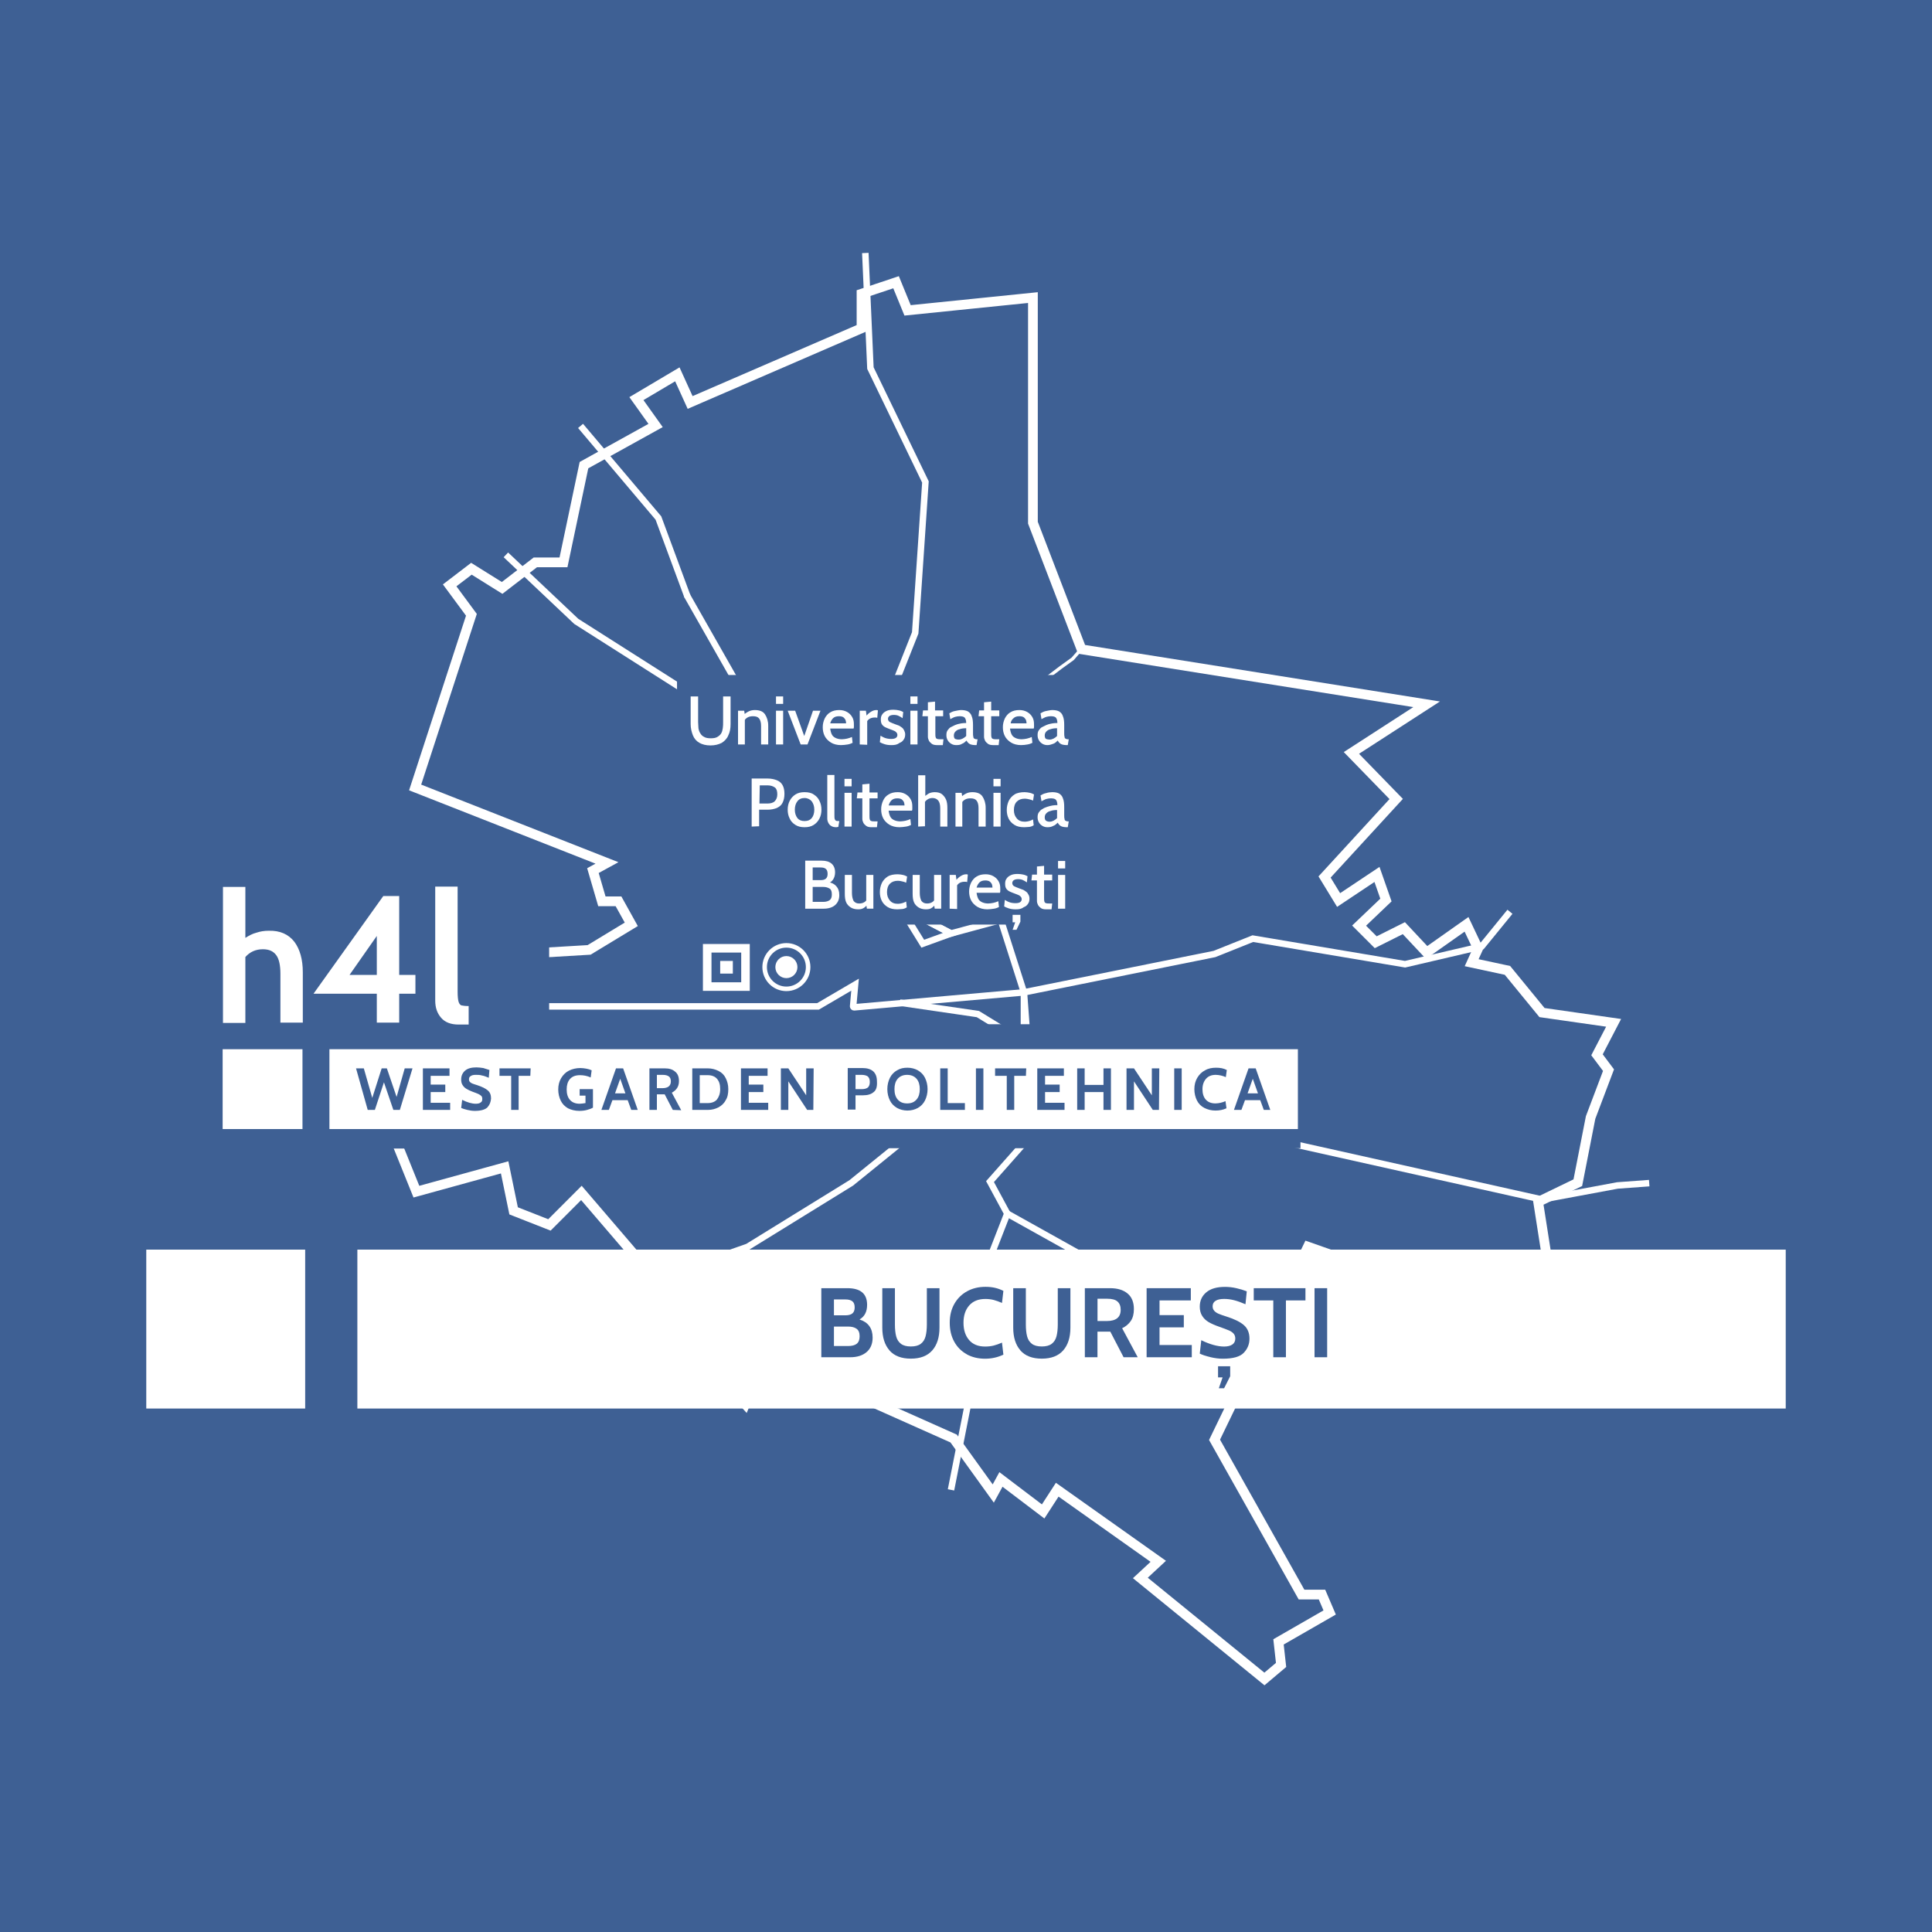 <svg xmlns="http://www.w3.org/2000/svg" id="Layer_1" viewBox="0 0 595.28 595.28"><defs><style>.cls-1{fill:#fff;}.cls-2,.cls-3,.cls-4,.cls-5,.cls-6{fill:none;stroke:#fff;stroke-miterlimit:10;}.cls-7{isolation:isolate;}.cls-3{stroke-width:1.4px;}.cls-8{fill:#3e6094;}.cls-4{stroke-width:3px;}.cls-5{stroke-width:2px;}.cls-6{stroke-width:2.64px;}</style></defs><g id="a"><rect class="cls-8" width="595.28" height="595.28"></rect></g><polygon class="cls-4" points="114.9 296.62 181.51 292.68 194.51 284.8 190.57 277.71 185.45 277.71 182.69 268.25 187.02 265.88 127.91 242.63 145.25 189.43 138.55 180.36 145.25 175.24 154.71 181.15 164.95 173.27 173.62 173.27 179.93 143.32 202 131.1 196.09 122.82 208.7 115.34 212.64 124.01 265.45 101.15 265.45 90.51 276.09 86.96 279.64 95.63 318.26 91.69 318.26 111.39 318.26 134.65 318.26 161.05 333.24 200.07 439.57 217 416.39 231.99 430.19 246.18 408.12 270.22 412.45 277.31 424.27 269.43 427.03 277.31 418.76 285.2 423.88 290.32 432.55 285.98 439.57 293.47 451.86 284.8 455.41 292.29 453.44 296.62 464.47 298.99 475.11 311.99 497.18 315.15 492.06 325 495.61 329.73 490.09 344.31 486.15 364.41 473.93 370.32 477.08 390.42 432.16 394.36 402.99 384.12 374.22 443.63 401.02 491.31 407.33 491.31 409.69 496.83 393.93 505.89 394.72 512.99 389.59 517.32 351.36 486.19 356.88 481.07 325.75 459 321.41 465.7 308.41 455.84 306.04 460.18 293.83 443.23 246.14 421.95 244.56 430.62 232.35 425.89 229.59 432.59 212.25 413.28 222.1 406.19 214.61 398.3 209.88 403.43 179.14 367.56 169.29 377.42 158.25 373.08 155.49 359.68 128.3 367.17 120.03 346.68 113.33 347.86 110.57 335.25 117.27 335.25 114.9 296.62"></polygon><polyline class="cls-5" points="178.88 131.23 202.87 159.61 211.81 183.78"></polyline><line class="cls-5" x1="233.91" y1="222.59" x2="211.63" y2="183.41"></line><path class="cls-5" d="M88,301.26l72.2,8.83h91.83l11.43-6.7-.6,6.65c-.02,.19,.14,.34,.33,.33l52.29-4.61,58.72-11.82,11.82-4.73,46.9,7.88,23.65-5.52,8.67-10.64"></path><polyline class="cls-5" points="293.02 459.05 299.33 427.13 301.3 397.18 310.36 373.93 305.04 364.07 318.64 348.7 315.49 305.75 315.49 319.54 313.12 326.87 293.42 339.24 262.28 364.47 230.36 384.17 193.31 397.18"></polyline><polyline class="cls-5" points="277.26 308.93 301.3 312.45 318.64 323.09 356.87 326.87 362.62 336.09 397.46 352.25 475.1 369.59 498.35 365.26 508.15 364.54"></polyline><polyline class="cls-5" points="155.87 170.96 177.55 191.45 216.57 216.27 233.91 222.59 246.91 247.42 259.13 269.88 277.26 279.37 293.02 287.62 308.37 283.46 315.49 305.75"></polyline><polygon class="cls-5" points="284.32 290.77 293.02 287.62 277.26 279.37 284.32 290.77"></polygon><polyline class="cls-5" points="266.62 77.95 268.19 113.42 285.14 148.5 281.99 195 272.14 219.83 279.27 237.54 293.02 271.7 308.37 283.46"></polyline><path class="cls-5" d="M293.02,243.48v27.29c0,.2-.27,.25-.35,.07l-13.41-33.29,13.75,5.93h.01Z"></path><polyline class="cls-5" points="310.36 373.93 391.55 419.25 400.61 421.22"></polyline><polyline class="cls-2" points="293.18 243.48 294.13 240.65 296.28 227.36 300.44 225.35 302.86 221.32 302.86 215.14 314 213.93 318.03 212.32 326.89 205.61 330.51 203 332.88 200.29 333.13 200.06"></polyline><rect class="cls-1" x="110.11" y="385.03" width="440.1" height="48.96"></rect><rect class="cls-1" x="45.07" y="385.03" width="48.96" height="48.96"></rect><g class="cls-7"><path class="cls-8" d="M268.87,412.14c0,1.91-.62,3.39-1.85,4.45-1.24,1.06-2.93,1.6-5.08,1.6h-8.88v-21.28h8.03c4.05,0,6.08,1.71,6.08,5.14,0,2.11-.78,3.61-2.34,4.5,2.7,.87,4.04,2.74,4.04,5.59Zm-11.92-6.87h3.56c.95,0,1.66-.2,2.13-.59,.47-.4,.7-1.01,.7-1.84,0-.87-.23-1.5-.7-1.88-.47-.38-1.18-.58-2.13-.58h-3.56v4.89Zm7.01,8.77c.6-.46,.9-1.23,.9-2.33s-.31-1.84-.93-2.29-1.47-.68-2.57-.68h-4.41v5.99h4.41c1.13,0,2-.23,2.6-.68Z"></path><path class="cls-8" d="M274.07,416.08c-1.48-1.69-2.22-4.03-2.22-7.01v-12.16h3.89v11.16c0,1.48,.13,2.71,.39,3.69,.26,.98,.75,1.75,1.47,2.29,.72,.55,1.74,.82,3.06,.82s2.33-.27,3.05-.82c.72-.55,1.21-1.31,1.47-2.29,.26-.98,.4-2.21,.4-3.69v-11.16h3.89v12.16c0,2.98-.74,5.32-2.22,7.01-1.48,1.69-3.68,2.54-6.6,2.54s-5.12-.85-6.6-2.54Z"></path><path class="cls-8" d="M297.85,417.25c-1.65-.91-2.93-2.2-3.85-3.88s-1.37-3.61-1.37-5.82,.47-4.12,1.41-5.79c.94-1.67,2.25-2.97,3.92-3.89,1.67-.92,3.57-1.38,5.7-1.38s3.88,.42,5.5,1.25l-.43,3.71c-.87-.38-1.71-.68-2.51-.9-.8-.21-1.67-.32-2.6-.32-2.17,0-3.83,.67-5,2.01-1.17,1.34-1.75,3.11-1.75,5.32s.57,3.98,1.72,5.32c1.14,1.34,2.79,2.01,4.94,2.01,.95,0,1.83-.1,2.63-.3,.8-.2,1.66-.51,2.57-.91l.43,3.71c-1.76,.83-3.64,1.25-5.62,1.25-2.15,0-4.05-.46-5.7-1.37Z"></path><path class="cls-8" d="M314.41,416.08c-1.48-1.69-2.22-4.03-2.22-7.01v-12.16h3.89v11.16c0,1.48,.13,2.71,.39,3.69,.26,.98,.75,1.75,1.47,2.29,.72,.55,1.74,.82,3.06,.82s2.33-.27,3.05-.82c.72-.55,1.21-1.31,1.47-2.29,.26-.98,.4-2.21,.4-3.69v-11.16h3.89v12.16c0,2.98-.74,5.32-2.22,7.01-1.48,1.69-3.68,2.54-6.6,2.54s-5.12-.85-6.6-2.54Z"></path><path class="cls-8" d="M334.26,396.91h7.78c2.27,0,4.06,.54,5.37,1.63,1.31,1.08,1.96,2.69,1.96,4.82,0,1.48-.31,2.69-.94,3.63-.63,.94-1.52,1.7-2.68,2.26l4.8,8.94h-4.35l-4.1-7.9h-3.95v7.9h-3.89v-21.28Zm6.75,10.12c2.86,0,4.29-1.15,4.29-3.46,0-1.11-.32-1.96-.97-2.54-.65-.58-1.7-.87-3.16-.87h-3.01v6.87h2.86Z"></path><path class="cls-8" d="M353.29,396.91h13.62v3.77h-9.64v4.53h7.48v3.77h-7.48v5.44h9.94v3.77h-13.92v-21.28Z"></path><path class="cls-8" d="M372.88,418.13c-1.37-.32-2.44-.68-3.21-1.06l.46-4.13c2.68,1.3,5.03,1.95,7.05,1.95,1.07,0,1.92-.21,2.52-.62,.61-.42,.91-1.03,.91-1.84,0-.61-.17-1.11-.5-1.5-.33-.39-.82-.73-1.44-1-.63-.27-1.63-.65-3.01-1.14-1.3-.45-2.37-.92-3.22-1.41-.85-.5-1.53-1.13-2.02-1.92-.5-.78-.75-1.74-.75-2.87,0-1.82,.67-3.29,2.01-4.41,1.34-1.12,3.25-1.67,5.75-1.67,1.17,0,2.34,.13,3.51,.4,1.17,.26,2.23,.59,3.21,.97l-.4,3.98c-1.26-.55-2.41-.96-3.45-1.23-1.04-.27-2.08-.41-3.12-.41-1.15,0-2.04,.19-2.64,.58-.61,.38-.91,.94-.91,1.67,0,.57,.16,1.03,.49,1.4,.32,.36,.76,.67,1.32,.91,.56,.24,1.38,.54,2.48,.88,2.45,.77,4.24,1.66,5.37,2.66,1.12,1,1.69,2.38,1.69,4.12s-.58,3.11-1.73,4.35-3.32,1.85-6.5,1.85c-1.2,0-2.48-.16-3.85-.49Zm2.66,9.61l1.16-3.34h-1.4v-3.43h3.74v3.07l-1.88,3.71h-1.61Z"></path><path class="cls-8" d="M392.32,400.68h-6.02v-3.77h15.93v3.77h-6.02v17.51h-3.89v-17.51Z"></path><path class="cls-8" d="M405.03,396.91h3.89v21.28h-3.89v-21.28Z"></path></g><rect class="cls-1" x="221.9" y="296.08" width="3.9" height="3.9"></rect><rect class="cls-6" x="217.9" y="292.18" width="11.8" height="11.8"></rect><circle class="cls-3" cx="242.3" cy="297.98" r="6.7"></circle><circle class="cls-1" cx="242.3" cy="297.98" r="3.4"></circle><rect class="cls-8" x="240.5" y="315.58" width="160.2" height="38.2"></rect><rect class="cls-8" x="208.6" y="207.98" width="123.2" height="76.9"></rect><polygon class="cls-8" points="242.3 353.88 59.7 353.88 59.7 269.98 169.2 269.98 169.2 314.78 242.3 314.78 242.3 353.88"></polygon><path class="cls-1" d="M90.7,290.18c1.7,2.3,2.6,5.4,2.6,9.4v15.5h-6.9v-15c0-2.6-.4-4.6-1.3-5.8s-2.2-1.8-4.1-1.8c-2.2,0-4,.8-5.4,2.4v20.3h-6.9v-41.9h6.9v15.7c1.1-.7,2.2-1.3,3.4-1.6,1.2-.4,2.4-.6,3.8-.6,3.5-.1,6.1,1.1,7.9,3.4h0Z"></path><path class="cls-1" d="M128,300.38v5.8h-5v8.9h-6.9v-8.9h-19.5l21.5-30.1h4.9v24.3h5Zm-11.9,0v-12l-8.4,12h8.4Z"></path><path class="cls-1" d="M135.9,313.58c-1.2-1.4-1.8-3.1-1.8-5.3v-35.1h6.9v32.3c0,1.5,.1,2.5,.3,3.2,.2,.6,.5,1,.9,1.1s1.2,.2,2.2,.2v5.7h-3.1c-2.4,0-4.2-.7-5.4-2.1h0Z"></path><rect class="cls-1" x="68.6" y="323.28" width="24.6" height="24.6"></rect><g><polygon class="cls-1" points="189.5 336.88 192.7 336.88 191.1 332.38 189.5 336.88"></polygon><path class="cls-1" d="M279.5,331.18c-1.2,0-2.2,.4-2.9,1.2-.7,.8-1,1.9-1,3.2s.3,2.4,1,3.2c.7,.8,1.6,1.2,2.9,1.2s2.2-.4,2.9-1.2c.7-.8,1-1.9,1-3.2s-.3-2.4-1-3.2c-.7-.8-1.7-1.2-2.9-1.2Z"></path><path class="cls-1" d="M218.1,331.28h-2.5v8.6h2.5c1.2,0,2.2-.4,2.8-1.1,.6-.8,1-1.8,1-3.2s-.3-2.4-1-3.2c-.6-.7-1.6-1.1-2.8-1.1h0Z"></path><path class="cls-1" d="M265.5,331.18h-1.9v4.4h2c.8,0,1.4-.2,1.8-.5,.4-.4,.6-.9,.6-1.7s-.2-1.3-.6-1.7c-.4-.3-1.1-.5-1.9-.5h0Z"></path><path class="cls-1" d="M204.2,331.18h-1.8v4.1h1.7c1.7,0,2.6-.7,2.6-2.1,0-.7-.2-1.2-.6-1.5-.4-.3-1-.5-1.9-.5h0Z"></path><path class="cls-1" d="M101.5,323.28v24.6H399.9v-24.6H101.5Zm21.7,18.7h-2l-2.9-8.5-2.8,8.5h-2.2l-3.6-12.8h2.4l2.6,9.1,2.9-9.1h1.6l3,8.8,2.5-8.8h2.4l-3.9,12.8h0Zm15.5,0h-8.4v-12.8h8.2v2.3h-5.8v2.7h4.5v2.3h-4.5v3.3h6v2.2h0Zm11.5-.8c-.7,.7-2,1.1-3.9,1.1-.7,0-1.5-.1-2.3-.3-.8-.2-1.5-.4-1.9-.6l.3-2.5c1.6,.8,3,1.2,4.2,1.2,.6,0,1.2-.1,1.5-.4,.4-.2,.5-.6,.5-1.1,0-.4-.1-.7-.3-.9-.2-.2-.5-.4-.9-.6s-1-.4-1.8-.7c-.8-.3-1.4-.6-1.9-.9s-.9-.7-1.2-1.2-.4-1-.4-1.7c0-1.1,.4-2,1.2-2.7s2-1,3.5-1c.7,0,1.4,.1,2.1,.2,.7,.2,1.3,.4,1.9,.6l-.2,2.4c-.8-.3-1.4-.6-2.1-.7-.6-.2-1.3-.2-1.9-.2-.7,0-1.2,.1-1.6,.4-.4,.2-.5,.6-.5,1,0,.3,.1,.6,.3,.8,.2,.2,.5,.4,.8,.5s.8,.3,1.5,.5c1.5,.5,2.5,1,3.2,1.6s1,1.4,1,2.5c-.1,1.1-.4,1.9-1.1,2.7h0Zm13.2-9.7h-3.6v10.5h-2.3v-10.5h-3.6v-2.3h9.6l-.1,2.3h0Zm19.3,9.8c-.5,.3-1.1,.5-1.8,.7s-1.5,.3-2.4,.3c-1.3,0-2.5-.3-3.5-.8-1-.6-1.7-1.3-2.2-2.3s-.8-2.2-.8-3.5,.3-2.5,.9-3.5c.6-1,1.4-1.8,2.4-2.3s2.2-.8,3.5-.8c.7,0,1.3,.1,1.9,.2s1.2,.3,1.6,.5l-.3,2.2c-1.1-.5-2.2-.7-3.3-.7-1.4,0-2.4,.4-3.1,1.2-.7,.8-1,1.9-1,3.2s.3,2.4,1,3.2c.7,.8,1.7,1.2,3,1.2,.5,0,1.1-.1,1.8-.2v-2.3h-1.8v-2h4.1v5.7h0Zm11.8,.7l-1.1-3h-4.7l-1.1,3h-2.3l4.5-12.8h2.2l4.5,12.8h-2Zm12.8,0l-2.5-4.8h-2.4v4.8h-2.3v-12.8h4.7c1.4,0,2.4,.3,3.2,1,.8,.6,1.2,1.6,1.2,2.9,0,.9-.2,1.6-.6,2.2-.4,.6-.9,1-1.6,1.4l2.9,5.4-2.6-.1h0Zm16.3-3c-.5,1-1.3,1.7-2.2,2.2-1,.5-2,.8-3.3,.8h-4.8v-12.8h4.8c1.2,0,2.3,.3,3.3,.8s1.7,1.2,2.2,2.2,.8,2.1,.8,3.4-.2,2.5-.8,3.4h0Zm13.1,3h-8.4v-12.8h8.2v2.3h-5.8v2.7h4.5v2.3h-4.5v3.3h6v2.2h0Zm13.9,0h-1.9l-5.8-8.8v8.8h-2.3v-12.8h2.3l5.5,8.3v-8.3h2.3l-.1,12.8h0Zm18.6-5.5c-.8,.7-1.9,1-3.3,1h-2.3v4.4h-2.4v-12.8h4.5c3,0,4.5,1.4,4.5,4.1,.1,1.6-.2,2.7-1,3.3Zm15.8,2.6c-.5,1-1.3,1.8-2.2,2.3s-2,.8-3.2,.8-2.3-.3-3.2-.8c-1-.6-1.7-1.3-2.2-2.3s-.8-2.2-.8-3.5,.3-2.5,.8-3.5,1.3-1.8,2.2-2.3c1-.6,2-.8,3.2-.8s2.3,.3,3.2,.8c1,.6,1.7,1.3,2.2,2.3s.8,2.2,.8,3.5c0,1.3-.3,2.5-.8,3.5Zm12.3,2.9h-7.6v-12.8h2.3v10.7h5.3v2.1h0Zm5.7,0h-2.3v-12.8h2.3v12.8Zm13.1-10.5h-3.6v10.5h-2.3v-10.5h-3.6v-2.3h9.6l-.1,2.3h0Zm11.9,10.5h-8.4v-12.8h8.2v2.3h-5.8v2.7h4.5v2.3h-4.5v3.3h6v2.2h0Zm14.3,0h-2.3v-5.5h-5.8v5.5h-2.3v-12.8h2.3v5.1h5.8v-5.1h2.3v12.8Zm14.8,0h-1.9l-5.8-8.8v8.8h-2.3v-12.8h2.3l5.5,8.3v-8.3h2.3l-.1,12.8h0Zm7,0h-2.3v-12.8h2.3v12.8Zm7.4-3.2c.7,.8,1.7,1.2,3,1.2,.6,0,1.1-.1,1.6-.2s1-.3,1.5-.5l.3,2.2c-1.1,.5-2.2,.7-3.4,.7-1.3,0-2.4-.3-3.4-.8s-1.8-1.3-2.3-2.3-.8-2.2-.8-3.5,.3-2.5,.9-3.5,1.4-1.8,2.4-2.3c1-.6,2.2-.8,3.4-.8,1.3,0,2.3,.2,3.3,.7l-.3,2.2c-.5-.2-1-.4-1.5-.5s-1-.2-1.6-.2c-1.3,0-2.3,.4-3,1.2-.7,.8-1.1,1.9-1.1,3.2s.3,2.4,1,3.2h0Zm17.9,3.2l-1.1-3h-4.7l-1.1,3h-2.3l4.5-12.8h2.2l4.5,12.8h-2Z"></path><polygon class="cls-1" points="384.4 336.88 387.6 336.88 386 332.38 384.4 336.88"></polygon></g><g><path class="cls-1" d="M218.9,229.68c-1.4,0-2.5-.3-3.4-.8s-1.6-1.3-2-2.3-.7-2.2-.7-3.5v-8.5h2.3v7.9c0,.7,.1,1.3,.1,1.9,.1,.6,.3,1.2,.6,1.6,.3,.5,.6,.8,1.2,1.1,.5,.3,1.2,.4,2,.4s1.5-.1,2-.4c.5-.3,.9-.6,1.2-1.1s.4-1,.5-1.6,.1-1.3,.1-1.9v-7.9h2.3v8.5c0,1.4-.2,2.5-.7,3.5-.4,1-1.1,1.7-2,2.3-1,.5-2.1,.8-3.5,.8h0Z"></path><path class="cls-1" d="M227.4,229.38v-10.4h1.9l.3,2-.7-.5c.6-.6,1.2-1,1.8-1.3s1.3-.4,1.9-.4c1.4,0,2.5,.4,3.1,1.3,.6,.9,1,2.1,1,3.5v5.8h-2.2v-5.7c0-1-.2-1.8-.6-2.3-.4-.5-1-.7-1.9-.7-.6,0-1.2,.1-1.7,.4-.5,.3-.9,.7-1.1,1.3l.3-1.2v8.2h-2.1Z"></path><path class="cls-1" d="M239.1,216.98v-2.4h2.2v2.3h-2.2v.1Zm0,12.4v-10.4h2.2v10.4h-2.2Z"></path><path class="cls-1" d="M246.7,229.38l-4-10.4h2.3l2.8,7.8,2.7-7.8h2.3l-4,10.4h-2.1Z"></path><path class="cls-1" d="M259.1,229.58c-1.2,0-2.3-.3-3.1-.8-.8-.5-1.5-1.2-1.9-2s-.6-1.7-.6-2.7,.2-1.8,.6-2.7c.4-.8,1-1.5,1.7-1.9,.8-.5,1.7-.7,2.8-.7,.9,0,1.7,.2,2.4,.6,.7,.4,1.2,.9,1.6,1.6,.4,.7,.5,1.4,.5,2.3v.6c0,.2,0,.4-.1,.6h-7.2c.1,.8,.3,1.5,.6,2,.3,.5,.8,.8,1.3,1s1.1,.3,1.7,.3c.5,0,1.1-.1,1.6-.2,.5-.1,1-.3,1.5-.5l.2,1.8c-.4,.2-.9,.4-1.5,.5-.7,.1-1.3,.2-2.1,.2h0Zm-3.3-6.7h4.9c0-.4-.1-.8-.2-1.1-.2-.3-.4-.6-.7-.8-.3-.2-.8-.3-1.3-.3-.8,0-1.4,.2-1.8,.6s-.7,.9-.9,1.6h0Z"></path><path class="cls-1" d="M264.9,229.38v-10.4h1.9l.2,1.5c.4-.5,.9-.9,1.4-1.2s1-.5,1.6-.5c.2,0,.3,0,.5,.1l-.2,2.3c-.1,0-.2-.1-.4-.1h-.4c-.5,0-1,.1-1.4,.3s-.7,.5-.9,.8v7.3l-2.3-.1h0Z"></path><path class="cls-1" d="M274.6,229.58c-.8,0-1.5-.1-2.1-.3s-1.1-.4-1.4-.6l.2-2c.4,.2,.8,.5,1.4,.7s1.2,.3,1.9,.3c.6,0,1.1-.1,1.4-.3s.5-.5,.5-.9c0-.3-.1-.6-.3-.8-.2-.2-.4-.4-.7-.5-.3-.1-.6-.3-1-.4-.5-.2-1.1-.4-1.5-.6-.5-.2-.9-.5-1.2-.9-.3-.4-.4-.9-.4-1.6,0-.6,.1-1.1,.4-1.5,.3-.5,.7-.8,1.3-1.1,.6-.3,1.3-.4,2.2-.4,.7,0,1.2,.1,1.7,.2,.5,.1,.9,.3,1.3,.5l-.2,1.9c-.4-.3-.8-.5-1.2-.7-.4-.2-.9-.3-1.5-.3-.5,0-1,.1-1.3,.3s-.5,.5-.5,.9,.2,.8,.6,1,.9,.4,1.7,.7c.4,.1,.7,.3,1.1,.4,.3,.2,.7,.4,.9,.6,.3,.2,.5,.5,.7,.9s.3,.8,.3,1.2c0,.5-.1,1.1-.4,1.5-.3,.5-.7,.9-1.3,1.1-.8,.6-1.5,.7-2.6,.7h0Z"></path><path class="cls-1" d="M280.5,216.98v-2.4h2.2v2.3h-2.2v.1Zm0,12.4v-10.4h2.2v10.4h-2.2Z"></path><path class="cls-1" d="M288.7,229.58c-.6,0-1.2-.1-1.6-.4-.4-.3-.7-.6-.9-1-.2-.4-.3-.8-.3-1.2v-6.3h-1.7l.2-1.8h1.5v-2.5l2.2-.2v2.7h2.5v1.8h-2.4v5.2c0,.6,0,1,.1,1.3s.2,.4,.5,.5,.7,.1,1.3,.1h.6l-.2,1.8h-1.8Z"></path><path class="cls-1" d="M294.7,229.58c-.6,0-1.1-.1-1.6-.4-.5-.3-.8-.6-1.1-1.1-.3-.5-.4-1-.4-1.6s.1-1.1,.4-1.5,.6-.8,1.1-1,.9-.5,1.5-.7c.5-.2,1.1-.3,1.6-.4,.5-.1,1.1-.1,1.5-.1,0-.8-.2-1.4-.5-1.7s-.9-.4-1.6-.4c-.4,0-.9,.1-1.3,.2-.4,.1-.9,.4-1.5,.7l-.3-1.8c.5-.3,1.1-.6,1.7-.7s1.3-.3,1.9-.3c.8,0,1.5,.1,2.1,.4,.5,.3,1,.8,1.2,1.5,.3,.7,.4,1.6,.4,2.7v2.4c0,.5,0,.9,.1,1.2,0,.3,.1,.5,.3,.6,.2,.1,.4,.2,.7,.2h.3l-.3,1.8h-.5c-.5,0-.9-.1-1.3-.2-.3-.1-.6-.3-.8-.5-.2-.2-.4-.5-.5-.7-.4,.4-.8,.8-1.4,1-.4,.3-1,.4-1.7,.4h0Zm.7-1.7c.4,0,.8-.1,1.2-.3,.4-.2,.8-.5,1.1-.8v-2.4c-.8,0-1.5,.1-2,.3-.6,.1-1,.4-1.3,.7s-.5,.7-.5,1.2,.1,.9,.4,1.1c.3,.1,.6,.2,1.1,.2h0Z"></path><path class="cls-1" d="M306,229.58c-.6,0-1.2-.1-1.6-.4-.4-.3-.7-.6-.9-1-.2-.4-.3-.8-.3-1.2v-6.3h-1.7l.2-1.8h1.5v-2.5l2.2-.2v2.7h2.5v1.8h-2.5v5.2c0,.6,0,1,.1,1.3s.2,.4,.5,.5,.7,.1,1.3,.1h.6l-.2,1.8h-1.7Z"></path><path class="cls-1" d="M314.6,229.58c-1.2,0-2.3-.3-3.1-.8-.8-.5-1.5-1.2-1.9-2s-.6-1.7-.6-2.7,.2-1.8,.6-2.7c.4-.8,1-1.5,1.7-1.9,.8-.5,1.7-.7,2.8-.7,.9,0,1.7,.2,2.4,.6,.7,.4,1.2,.9,1.6,1.6s.5,1.4,.5,2.3v.6c0,.2,0,.4-.1,.6h-7.3c.1,.8,.3,1.5,.6,2,.3,.5,.8,.8,1.3,1s1.1,.3,1.7,.3c.5,0,1.1-.1,1.6-.2,.5-.1,1-.3,1.5-.5l.2,1.8c-.4,.2-.9,.4-1.5,.5-.6,.1-1.2,.2-2,.2h0Zm-3.2-6.7h4.9c0-.4-.1-.8-.2-1.1-.2-.3-.4-.6-.7-.8-.3-.2-.8-.3-1.3-.3-.8,0-1.4,.2-1.8,.6-.5,.4-.8,.9-.9,1.6h0Z"></path><path class="cls-1" d="M322.8,229.58c-.6,0-1.1-.1-1.6-.4-.5-.3-.8-.6-1.1-1.1-.3-.5-.4-1-.4-1.6s.1-1.1,.4-1.5,.6-.8,1.1-1,.9-.5,1.5-.7c.5-.2,1.1-.3,1.6-.4,.5-.1,1.1-.1,1.5-.1,0-.8-.2-1.4-.5-1.7s-.9-.4-1.6-.4c-.4,0-.9,.1-1.3,.2-.4,.1-.9,.4-1.5,.7l-.3-1.8c.5-.3,1.1-.6,1.7-.7s1.3-.3,1.9-.3c.8,0,1.5,.1,2.1,.4,.5,.3,1,.8,1.2,1.5,.3,.7,.4,1.6,.4,2.7v2.4c0,.5,0,.9,.1,1.2,0,.3,.1,.5,.3,.6,.2,.1,.4,.2,.7,.2h.3l-.3,1.8h-.5c-.5,0-.9-.1-1.3-.2-.3-.1-.6-.3-.8-.5s-.4-.5-.5-.7c-.4,.4-.8,.8-1.4,1s-1.1,.4-1.7,.4h0Zm.6-1.7c.4,0,.8-.1,1.2-.3,.4-.2,.8-.5,1.1-.8v-2.4c-.8,0-1.5,.1-2,.3-.6,.1-1,.4-1.3,.7s-.5,.7-.5,1.2,.1,.9,.4,1.1c.3,.1,.7,.2,1.1,.2h0Z"></path><path class="cls-1" d="M231.6,254.68v-14.8h5c1,0,1.9,.2,2.7,.5s1.4,.8,1.8,1.5c.4,.7,.6,1.6,.6,2.7s-.2,2-.6,2.8-1,1.2-1.8,1.6c-.8,.3-1.7,.5-2.7,.5h-2.7v5.1l-2.3,.1h0Zm2.4-7.1h2.4c1,0,1.8-.2,2.3-.7s.8-1.2,.8-2.1c0-1-.2-1.7-.7-2.1s-1.3-.7-2.3-.7h-2.4l-.1,5.6h0Z"></path><path class="cls-1" d="M247.9,254.88c-1.1,0-2-.2-2.8-.7s-1.4-1.1-1.8-2c-.4-.8-.6-1.7-.6-2.7s.2-1.9,.6-2.7c.4-.8,1-1.5,1.8-2s1.7-.7,2.8-.7,2.1,.2,2.8,.7c.8,.5,1.4,1.1,1.8,2,.4,.8,.6,1.7,.6,2.7s-.2,1.9-.6,2.7-1,1.5-1.8,2-1.7,.7-2.8,.7Zm0-1.9c1,0,1.7-.3,2.2-.9s.8-1.5,.8-2.6-.3-1.9-.8-2.6c-.5-.6-1.3-1-2.2-1s-1.7,.3-2.2,1c-.5,.6-.8,1.5-.8,2.6s.3,1.9,.8,2.6c.5,.6,1.2,.9,2.2,.9Z"></path><path class="cls-1" d="M257.7,254.88c-.6,0-1.2-.1-1.6-.4-.4-.2-.7-.6-.9-1-.2-.4-.3-.8-.3-1.3v-13.4h2.2v12.3c0,.6,0,1,.1,1.3s.2,.4,.4,.5c.2,.1,.5,.1,1,.1l-.3,1.8-.6,.1h0Z"></path><path class="cls-1" d="M260.2,242.28v-2.3h2.2v2.3h-2.2Zm0,12.4v-10.4h2.2v10.4h-2.2Z"></path><path class="cls-1" d="M268.5,254.88c-.6,0-1.2-.1-1.6-.4-.4-.3-.7-.6-.9-1-.2-.4-.3-.8-.3-1.2v-6.3h-1.7l.2-1.8h1.5v-2.5l2.2-.2v2.7h2.5v1.8h-2.5v5.2c0,.6,0,1,.1,1.3s.2,.4,.5,.5,.7,.1,1.3,.1h.6l-.2,1.8h-1.7Z"></path><path class="cls-1" d="M277.1,254.88c-1.2,0-2.3-.3-3.1-.8s-1.5-1.2-1.9-2-.6-1.7-.6-2.7,.2-1.8,.6-2.7,1-1.5,1.7-1.9c.8-.5,1.7-.7,2.8-.7,.9,0,1.7,.2,2.4,.6,.7,.4,1.2,.9,1.6,1.6s.5,1.4,.5,2.3v.6c0,.2,0,.4-.1,.6h-7.2c.1,.8,.3,1.5,.6,2s.8,.8,1.3,1,1.1,.3,1.7,.3c.5,0,1.1-.1,1.6-.2s1-.3,1.5-.5l.2,1.8c-.4,.2-.9,.4-1.5,.5-.7,.1-1.4,.2-2.1,.2h0Zm-3.3-6.7h4.9c0-.4-.1-.8-.2-1.1-.2-.3-.4-.6-.7-.8-.3-.2-.8-.3-1.3-.3-.8,0-1.4,.2-1.8,.6-.4,.4-.7,.9-.9,1.6h0Z"></path><path class="cls-1" d="M282.9,254.68v-15.8h2.2v7.1l-.6-.2c.5-.5,1-.9,1.5-1.2s1.2-.5,2-.5c.9,0,1.7,.2,2.2,.6s1,1,1.3,1.7,.4,1.6,.4,2.5v5.8h-2.2v-5.6c0-1.1-.2-1.9-.6-2.4s-1-.8-1.8-.8c-.6,0-1.2,.2-1.6,.5-.5,.3-.8,.8-1.1,1.3l.4-1.3v8.2l-2.1,.1h0Z"></path><path class="cls-1" d="M294.4,254.68v-10.4h1.9l.3,2-.7-.5c.6-.6,1.2-1,1.8-1.3s1.3-.4,1.9-.4c1.4,0,2.5,.4,3.1,1.3,.6,.9,1,2.1,1,3.5v5.8h-2.2v-5.7c0-1-.2-1.8-.6-2.3s-1-.7-1.9-.7c-.6,0-1.2,.1-1.7,.4-.5,.3-.9,.7-1.1,1.3l.3-1.2v8.2h-2.1Z"></path><path class="cls-1" d="M306.1,242.28v-2.3h2.2v2.3h-2.2Zm0,12.4v-10.4h2.2v10.4h-2.2Z"></path><path class="cls-1" d="M315.6,254.88c-1.2,0-2.2-.2-3-.7s-1.4-1.1-1.8-1.9c-.4-.8-.6-1.7-.6-2.7s.2-1.9,.6-2.8c.4-.8,1-1.5,1.8-2s1.9-.7,3.1-.7c.6,0,1.1,.1,1.6,.2,.5,.1,.9,.3,1.3,.5l-.3,1.9c-.4-.2-.7-.3-1.2-.4-.4-.1-.9-.2-1.3-.2-1.1,0-1.9,.3-2.5,.9-.6,.6-.9,1.5-.9,2.6s.3,1.9,.9,2.6c.6,.7,1.4,1,2.5,1,.4,0,.9-.1,1.3-.2,.4-.1,.8-.3,1.2-.5l.2,1.8c-.3,.2-.7,.4-1.3,.5-.4,0-1,.1-1.6,.1h0Z"></path><path class="cls-1" d="M322.8,254.88c-.6,0-1.1-.1-1.6-.4-.5-.3-.8-.6-1.1-1.1s-.4-1-.4-1.6,.1-1.1,.4-1.5,.6-.8,1.1-1c.4-.3,.9-.5,1.5-.7s1.1-.3,1.6-.4c.5-.1,1.1-.1,1.5-.1,0-.8-.2-1.4-.5-1.7s-.9-.4-1.6-.4c-.4,0-.9,.1-1.3,.2-.4,.1-.9,.4-1.5,.7l-.3-1.8c.5-.3,1.1-.6,1.7-.7,.6-.2,1.3-.3,1.9-.3,.8,0,1.5,.1,2.1,.4,.5,.3,1,.8,1.2,1.5,.3,.7,.4,1.6,.4,2.7v2.4c0,.5,0,.9,.1,1.2,0,.3,.1,.5,.3,.6,.2,.1,.4,.2,.7,.2h.3l-.3,1.8h-.5c-.5,0-.9-.1-1.3-.2-.3-.1-.6-.3-.8-.5-.2-.2-.4-.5-.5-.7-.4,.4-.8,.8-1.4,1-.5,.3-1.1,.4-1.7,.4h0Zm.6-1.7c.4,0,.8-.1,1.2-.3,.4-.2,.8-.5,1.1-.8v-2.5c-.8,0-1.5,.1-2,.3-.6,.1-1,.4-1.3,.7s-.5,.7-.5,1.2,.1,.9,.4,1.1c.3,.2,.7,.3,1.1,.3h0Z"></path><path class="cls-1" d="M248.1,279.98v-14.8h5c1.4,0,2.4,.3,3.1,.9,.7,.6,1.1,1.5,1.1,2.7,0,.8-.2,1.6-.6,2.2-.4,.6-.9,1-1.7,1.2l.2-.4c1.1,.2,1.9,.6,2.5,1.3s.9,1.5,.9,2.7c0,1.3-.4,2.3-1.3,3.1-.8,.7-2,1.1-3.5,1.1h-5.7Zm2.3-8.8h2.4c.7,0,1.2-.1,1.6-.4,.4-.3,.6-.8,.6-1.5,0-.8-.2-1.3-.6-1.6s-.9-.4-1.6-.4h-2.4v3.9h0Zm0,6.7h3.3c.8,0,1.4-.2,1.9-.5,.5-.4,.7-.9,.7-1.8s-.2-1.5-.7-1.8-1.1-.5-1.9-.5h-3.3v4.6h0Z"></path><path class="cls-1" d="M264.4,280.18c-.9,0-1.7-.2-2.3-.6-.6-.4-1.1-.9-1.4-1.6s-.4-1.6-.4-2.6v-5.8h2.2v5.6c0,1,.2,1.8,.5,2.4,.4,.5,.9,.8,1.7,.8,.6,0,1.1-.1,1.6-.4s.8-.7,1-1.3l-.4,1.2v-8.3h2.2v10.4h-2l-.3-1.9,.5,.5c-.3,.5-.7,.9-1.2,1.2s-1,.4-1.7,.4h0Z"></path><path class="cls-1" d="M276.5,280.18c-1.2,0-2.2-.2-3-.7s-1.4-1.1-1.8-1.9-.6-1.7-.6-2.7,.2-1.9,.6-2.8c.4-.8,1-1.5,1.8-2s1.9-.7,3.1-.7c.6,0,1.1,.1,1.6,.2,.5,.1,.9,.3,1.3,.5l-.3,1.9c-.4-.2-.7-.3-1.2-.4-.4-.1-.9-.2-1.3-.2-1.1,0-1.9,.3-2.5,.9-.6,.6-.9,1.5-.9,2.6s.3,1.9,.9,2.6,1.4,1,2.5,1c.4,0,.9-.1,1.3-.2s.8-.3,1.2-.5l.2,1.8c-.3,.2-.7,.4-1.3,.5-.4,0-1,.1-1.6,.1h0Z"></path><path class="cls-1" d="M285.3,280.18c-.9,0-1.7-.2-2.3-.6-.6-.4-1.1-.9-1.4-1.6s-.4-1.6-.4-2.6v-5.8h2.2v5.6c0,1,.2,1.8,.5,2.4,.4,.5,.9,.8,1.7,.8,.6,0,1.1-.1,1.6-.4s.8-.7,1-1.3l-.4,1.2v-8.3h2.2v10.4h-2l-.3-1.9,.5,.5c-.3,.5-.7,.9-1.2,1.2-.4,.3-1,.4-1.7,.4h0Z"></path><path class="cls-1" d="M292.6,279.98v-10.4h1.9l.2,1.5c.4-.5,.9-.9,1.4-1.2s1-.5,1.6-.5c.2,0,.3,0,.5,.1l-.2,2.3c-.1,0-.2-.1-.4-.1h-.4c-.5,0-1,.1-1.4,.3s-.7,.5-.9,.8v7.3l-2.3-.1h0Z"></path><path class="cls-1" d="M304.2,280.18c-1.2,0-2.3-.3-3.1-.8-.8-.5-1.5-1.2-1.9-2s-.6-1.7-.6-2.7,.2-1.8,.6-2.7c.4-.8,1-1.5,1.7-1.9,.8-.5,1.7-.7,2.8-.7,.9,0,1.7,.2,2.4,.6,.7,.4,1.2,.9,1.6,1.6s.5,1.4,.5,2.3v.6c0,.2,0,.4-.1,.6h-7.2c.1,.8,.3,1.5,.6,2,.3,.5,.8,.8,1.3,1s1.1,.3,1.7,.3c.5,0,1.1-.1,1.6-.2s1-.3,1.5-.5l.2,1.8c-.4,.2-.9,.4-1.5,.5-.7,.1-1.4,.2-2.1,.2h0Zm-3.3-6.7h4.9c0-.4-.1-.8-.2-1.1-.2-.3-.4-.6-.7-.8-.3-.2-.8-.3-1.3-.3-.8,0-1.4,.2-1.8,.6s-.7,.9-.9,1.6h0Z"></path><path class="cls-1" d="M312.9,280.18c-.8,0-1.5-.1-2.1-.3-.6-.2-1.1-.4-1.4-.6l.2-2c.4,.2,.8,.5,1.4,.7,.5,.2,1.2,.3,1.9,.3,.6,0,1.1-.1,1.4-.3,.3-.2,.5-.5,.5-.9,0-.3-.1-.6-.3-.8s-.4-.4-.7-.5c-.3-.1-.6-.3-1-.4-.5-.2-1.1-.4-1.5-.6-.5-.2-.9-.5-1.2-.9-.3-.4-.4-.9-.4-1.6,0-.6,.1-1.1,.4-1.5,.3-.5,.7-.8,1.3-1.1,.6-.3,1.3-.4,2.2-.4,.7,0,1.2,.1,1.7,.2,.5,.1,.9,.3,1.3,.5l-.2,1.9c-.4-.3-.8-.5-1.2-.7-.4-.2-.9-.3-1.5-.3-.5,0-1,.1-1.3,.3s-.5,.5-.5,.9,.2,.8,.6,1,.9,.4,1.7,.7c.4,.1,.7,.3,1.1,.4,.3,.2,.7,.4,.9,.6,.3,.2,.5,.5,.7,.9,.2,.3,.3,.8,.3,1.2,0,.5-.1,1.1-.4,1.5-.3,.5-.7,.9-1.3,1.1-.8,.6-1.5,.7-2.6,.7h0Zm.3,6.3h-1.2l.8-2.3h-.8v-2.3h2.4v2.1l-1.2,2.5Z"></path><path class="cls-1" d="M322.3,280.18c-.6,0-1.2-.1-1.6-.4s-.7-.6-.9-1c-.2-.4-.3-.8-.3-1.2v-6.3h-1.7l.2-1.8h1.5v-2.5l2.2-.2v2.7h2.5v1.8h-2.5v5.2c0,.6,0,1,.1,1.3s.2,.4,.5,.5,.7,.1,1.3,.1h.6l-.2,1.8h-1.7Z"></path><path class="cls-1" d="M326,267.58v-2.3h2.2v2.3h-2.2Zm0,12.4v-10.4h2.2v10.4h-2.2Z"></path></g></svg>